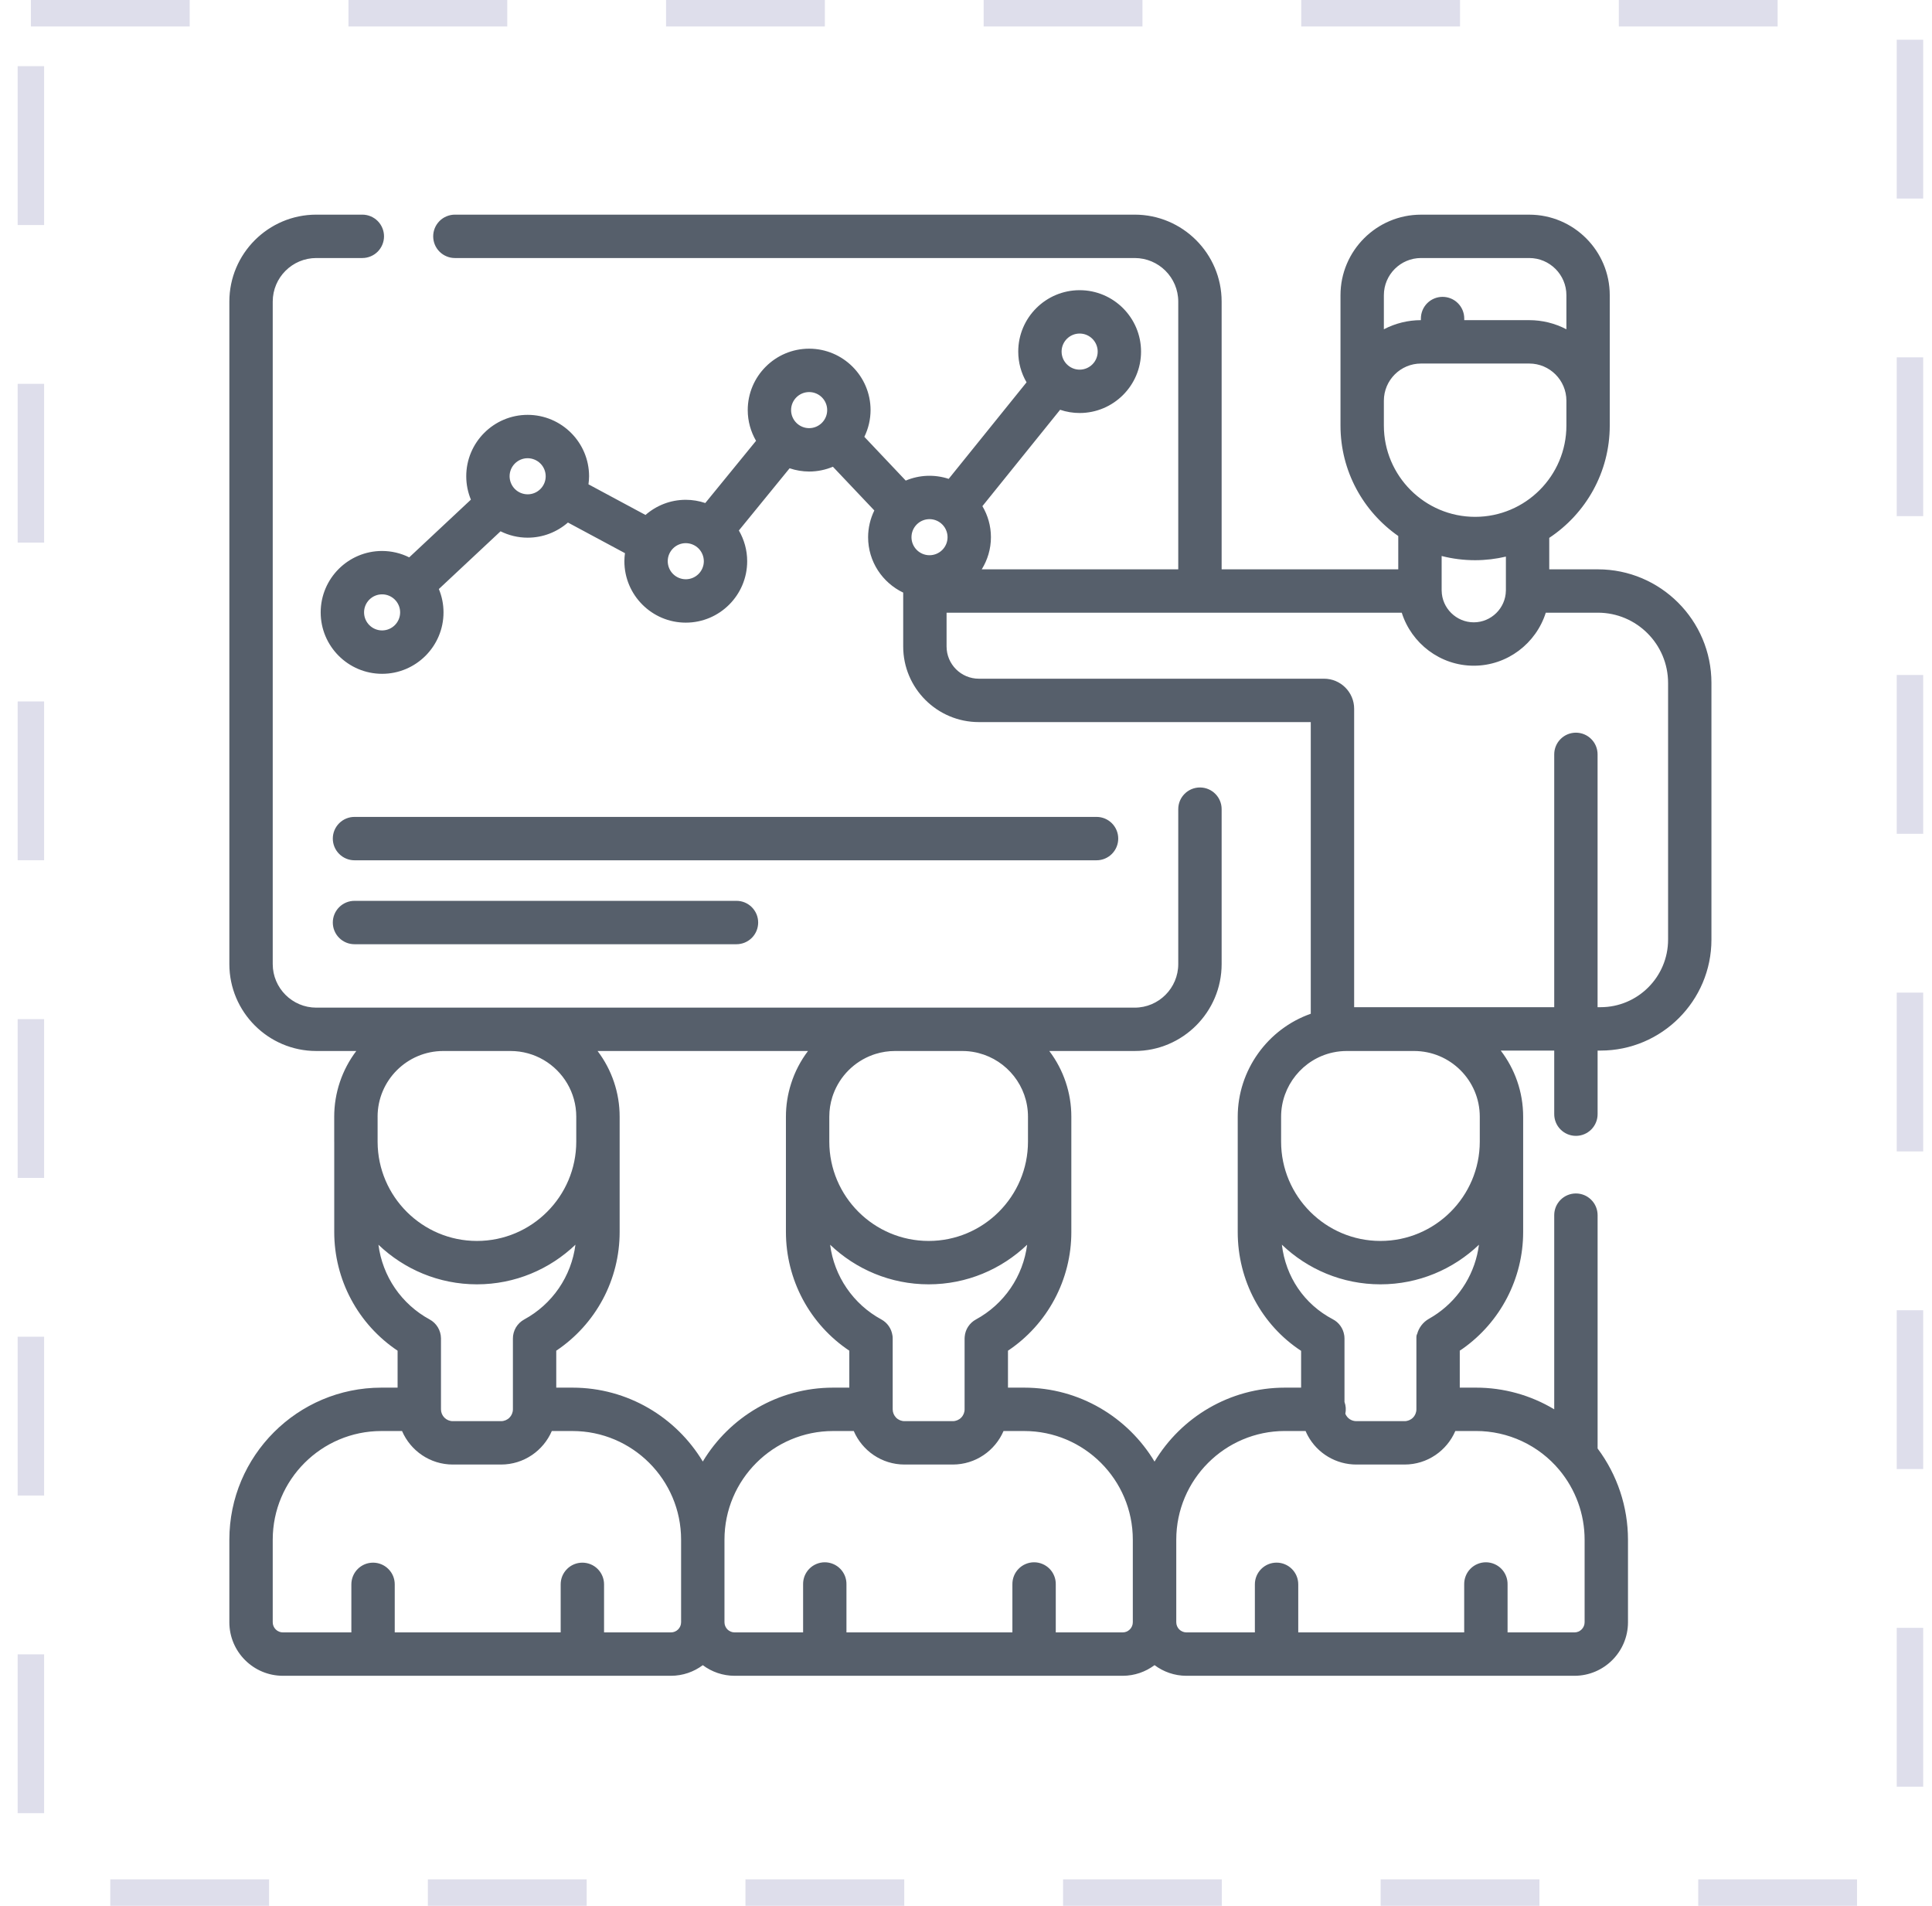 <svg xmlns="http://www.w3.org/2000/svg" width="73" height="72" viewBox="0 0 73 72" fill="none"><rect x="1.167" y="0.5" width="71" height="71" stroke="#DEDEEB" stroke-dasharray="6 6"></rect><g clip-path="url(#clip0_2062_3388)"><path d="M13.394 32.501H41.433C41.885 32.501 42.252 32.134 42.252 31.681C42.252 31.229 41.885 30.862 41.433 30.862H13.394C13.177 30.862 12.969 30.948 12.815 31.102C12.661 31.256 12.575 31.464 12.575 31.681C12.575 31.898 12.661 32.107 12.815 32.26C12.969 32.414 13.177 32.501 13.394 32.501ZM13.394 35.672H27.827C28.045 35.672 28.253 35.586 28.407 35.432C28.561 35.278 28.647 35.07 28.647 34.852C28.647 34.745 28.626 34.638 28.585 34.539C28.543 34.44 28.483 34.349 28.407 34.273C28.331 34.197 28.241 34.137 28.141 34.095C28.042 34.054 27.935 34.033 27.828 34.033H13.394C13.177 34.033 12.969 34.119 12.815 34.273C12.661 34.427 12.575 34.635 12.575 34.852C12.575 35.07 12.661 35.278 12.815 35.432C12.969 35.586 13.177 35.672 13.394 35.672Z" fill="#565F6B"></path><path d="M60.374 21.509H58.538V20.32C59.914 19.409 60.824 17.848 60.824 16.077V11.153C60.824 9.475 59.459 8.11 57.781 8.11H53.693C52.015 8.11 50.65 9.475 50.65 11.153V16.077C50.65 17.804 51.515 19.331 52.833 20.25V21.509H46.159V11.394C46.159 9.583 44.685 8.109 42.874 8.109H17.187C17.079 8.109 16.973 8.131 16.874 8.172C16.774 8.213 16.684 8.273 16.608 8.349C16.532 8.426 16.471 8.516 16.43 8.615C16.389 8.715 16.368 8.821 16.368 8.929C16.368 9.036 16.389 9.143 16.43 9.242C16.471 9.342 16.532 9.432 16.608 9.508C16.684 9.584 16.774 9.644 16.874 9.685C16.973 9.727 17.079 9.748 17.187 9.748H42.874C43.782 9.748 44.52 10.486 44.52 11.394V21.509H37.095C37.313 21.155 37.442 20.74 37.442 20.295C37.442 19.866 37.323 19.466 37.12 19.122L40.056 15.481C40.294 15.562 40.543 15.603 40.794 15.603C42.073 15.603 43.114 14.562 43.114 13.283C43.114 12.004 42.073 10.963 40.794 10.963C39.514 10.963 38.474 12.004 38.474 13.283C38.474 13.691 38.582 14.092 38.788 14.444L35.846 18.091C35.315 17.916 34.738 17.939 34.223 18.156L32.659 16.503C32.813 16.189 32.893 15.844 32.894 15.493C32.894 14.214 31.852 13.173 30.573 13.173C29.294 13.173 28.253 14.214 28.253 15.493C28.253 15.916 28.369 16.312 28.567 16.654L26.649 19.004C26.412 18.924 26.163 18.882 25.912 18.882C25.33 18.882 24.798 19.099 24.39 19.455L22.235 18.297C22.248 18.198 22.258 18.097 22.258 17.993C22.258 16.714 21.216 15.673 19.937 15.673C18.658 15.673 17.617 16.714 17.617 17.993C17.617 18.306 17.68 18.604 17.793 18.876L15.462 21.057C15.144 20.898 14.793 20.816 14.438 20.815C13.158 20.815 12.117 21.856 12.117 23.136C12.117 24.415 13.158 25.456 14.438 25.456C15.717 25.456 16.758 24.415 16.758 23.136C16.758 22.823 16.695 22.525 16.582 22.253L18.913 20.072C19.223 20.225 19.569 20.313 19.937 20.313C20.52 20.313 21.051 20.096 21.459 19.741L23.614 20.898C23.6 20.999 23.593 21.101 23.592 21.202C23.592 22.482 24.633 23.523 25.912 23.523C27.192 23.523 28.232 22.482 28.232 21.202C28.232 20.779 28.116 20.383 27.918 20.041L29.835 17.691C30.073 17.772 30.322 17.813 30.573 17.814C30.891 17.814 31.195 17.749 31.471 17.633L33.036 19.285C32.882 19.6 32.802 19.945 32.801 20.295C32.801 21.218 33.345 22.015 34.127 22.388V24.423C34.127 25.999 35.409 27.28 36.985 27.28H49.527V38.299C47.901 38.869 46.767 40.431 46.767 42.188V46.546C46.767 48.382 47.674 50.058 49.162 51.034V52.424H48.549C46.46 52.424 44.629 53.546 43.624 55.218C42.619 53.546 40.788 52.424 38.699 52.424H38.086V51.028C38.823 50.536 39.427 49.869 39.844 49.087C40.262 48.305 40.481 47.432 40.48 46.546V42.188C40.481 41.292 40.188 40.42 39.647 39.706H42.874C44.685 39.706 46.159 38.233 46.159 36.422V30.569C46.159 30.117 45.792 29.75 45.34 29.75C44.887 29.75 44.52 30.117 44.52 30.569V36.422C44.52 37.329 43.782 38.068 42.874 38.068H11.951C11.044 38.068 10.305 37.329 10.305 36.422V11.394C10.305 10.486 11.044 9.748 11.951 9.748H13.69C13.908 9.748 14.116 9.661 14.27 9.508C14.423 9.354 14.51 9.146 14.51 8.929C14.51 8.711 14.423 8.503 14.27 8.349C14.116 8.196 13.908 8.109 13.69 8.109H11.951C10.14 8.109 8.666 9.583 8.666 11.394V36.421C8.666 38.233 10.14 39.706 11.951 39.706H13.462C12.921 40.42 12.628 41.292 12.628 42.189V43.129C12.628 43.134 12.629 43.14 12.629 43.145V46.546C12.629 47.432 12.847 48.305 13.265 49.087C13.682 49.869 14.286 50.535 15.023 51.028V52.424H14.41C11.243 52.424 8.666 55.001 8.666 58.168V61.287C8.666 62.403 9.574 63.31 10.69 63.31H25.351C25.802 63.31 26.218 63.16 26.555 62.909C26.891 63.16 27.307 63.31 27.758 63.31H42.42C42.871 63.31 43.287 63.159 43.624 62.908C43.961 63.159 44.377 63.31 44.828 63.31H59.491C60.605 63.31 61.513 62.403 61.513 61.287V58.168C61.512 56.926 61.109 55.717 60.365 54.723V45.907C60.365 45.799 60.343 45.693 60.302 45.593C60.261 45.494 60.201 45.404 60.124 45.328C60.048 45.252 59.958 45.191 59.859 45.15C59.759 45.109 59.653 45.088 59.545 45.088C59.438 45.088 59.331 45.109 59.232 45.15C59.132 45.191 59.042 45.252 58.966 45.328C58.89 45.404 58.83 45.494 58.788 45.593C58.747 45.693 58.726 45.799 58.726 45.907V53.243C57.833 52.706 56.811 52.423 55.77 52.424H55.157V51.026C55.193 51.003 55.229 50.98 55.263 50.956C56.696 49.945 57.552 48.297 57.552 46.546V42.188C57.552 41.249 57.236 40.383 56.705 39.69H58.726V42.084C58.725 42.192 58.745 42.3 58.786 42.4C58.826 42.501 58.886 42.592 58.963 42.669C59.039 42.746 59.13 42.807 59.23 42.849C59.33 42.891 59.437 42.912 59.545 42.912C59.654 42.912 59.761 42.891 59.861 42.849C59.961 42.807 60.052 42.746 60.128 42.669C60.204 42.592 60.264 42.501 60.305 42.4C60.346 42.3 60.366 42.192 60.365 42.084V39.69H60.476C62.787 39.69 64.666 37.81 64.666 35.499V25.801C64.666 23.434 62.741 21.509 60.374 21.509ZM52.289 11.153C52.289 10.378 52.919 9.748 53.693 9.748H57.782C58.556 9.748 59.186 10.379 59.186 11.153V12.44C58.752 12.213 58.27 12.095 57.782 12.095H55.326V12.034C55.326 11.926 55.305 11.819 55.264 11.72C55.223 11.621 55.163 11.53 55.086 11.454C55.01 11.378 54.92 11.318 54.821 11.277C54.721 11.236 54.615 11.215 54.507 11.215C54.399 11.215 54.293 11.236 54.194 11.277C54.094 11.318 54.004 11.378 53.928 11.454C53.852 11.53 53.791 11.621 53.75 11.72C53.709 11.82 53.688 11.926 53.688 12.034V12.095C53.201 12.096 52.721 12.214 52.289 12.44V11.153ZM52.289 15.139C52.289 14.364 52.919 13.734 53.693 13.734H57.782C58.556 13.734 59.186 14.364 59.186 15.139V16.077C59.186 17.979 57.639 19.526 55.737 19.526C53.836 19.526 52.289 17.979 52.289 16.077V15.139ZM55.737 21.164C56.137 21.164 56.526 21.116 56.9 21.028V22.286C56.899 22.296 56.899 22.306 56.899 22.317C56.889 22.975 56.346 23.511 55.686 23.511C55.026 23.511 54.482 22.975 54.473 22.317C54.473 22.307 54.473 22.297 54.472 22.286V21.005C54.877 21.109 55.3 21.164 55.737 21.164ZM40.794 12.601C41.17 12.601 41.476 12.907 41.476 13.283C41.476 13.659 41.17 13.965 40.794 13.965C40.637 13.965 40.486 13.911 40.365 13.812C40.362 13.81 40.359 13.807 40.356 13.804C40.355 13.803 40.354 13.803 40.353 13.802C40.277 13.738 40.217 13.659 40.175 13.569C40.134 13.48 40.112 13.382 40.112 13.283C40.112 12.907 40.418 12.601 40.794 12.601ZM35.543 19.76L35.548 19.765C35.551 19.767 35.553 19.768 35.556 19.77C35.633 19.834 35.696 19.914 35.738 20.005C35.781 20.096 35.803 20.195 35.803 20.295C35.803 20.476 35.731 20.649 35.603 20.777C35.475 20.904 35.302 20.976 35.121 20.976C34.746 20.976 34.44 20.671 34.44 20.295C34.44 19.919 34.746 19.613 35.121 19.613C35.274 19.613 35.423 19.665 35.543 19.76H35.543ZM14.437 23.817C14.062 23.817 13.756 23.511 13.756 23.135C13.756 22.759 14.061 22.454 14.437 22.454C14.813 22.454 15.119 22.759 15.119 23.135C15.119 23.511 14.813 23.817 14.437 23.817ZM19.937 18.675C19.756 18.674 19.583 18.603 19.455 18.475C19.328 18.347 19.256 18.174 19.255 17.993C19.255 17.617 19.561 17.311 19.937 17.311C20.118 17.312 20.291 17.384 20.419 17.511C20.547 17.639 20.618 17.812 20.619 17.993C20.619 18.369 20.313 18.675 19.937 18.675ZM25.912 21.884C25.732 21.884 25.558 21.812 25.43 21.684C25.302 21.556 25.231 21.383 25.23 21.202C25.23 20.826 25.536 20.52 25.912 20.52C26.093 20.521 26.266 20.593 26.394 20.72C26.521 20.848 26.593 21.021 26.594 21.202C26.594 21.578 26.288 21.884 25.912 21.884V21.884ZM29.891 15.493C29.891 15.117 30.197 14.812 30.573 14.812C30.949 14.812 31.255 15.117 31.255 15.493C31.255 15.869 30.949 16.175 30.573 16.175C30.197 16.175 29.891 15.869 29.891 15.493ZM48.406 42.188C48.406 41.025 49.229 40.005 50.366 39.761C50.537 39.724 50.712 39.706 50.888 39.706H53.43C54.799 39.706 55.913 40.819 55.913 42.188V43.133C55.91 45.2 54.228 46.882 52.16 46.882C50.09 46.882 48.406 45.198 48.406 43.129V42.188ZM31.478 52.424C29.391 52.424 27.56 53.544 26.555 55.215C25.549 53.544 23.718 52.424 21.63 52.424H21.018V51.028C21.755 50.535 22.359 49.868 22.777 49.087C23.195 48.305 23.413 47.432 23.413 46.546V42.188C23.414 41.292 23.121 40.42 22.579 39.706H30.53C30.248 40.078 30.031 40.496 29.89 40.942C29.761 41.345 29.696 41.765 29.696 42.188V46.546C29.696 47.432 29.915 48.305 30.332 49.087C30.75 49.869 31.354 50.536 32.091 51.028V52.424H31.478ZM16.662 50.571C16.662 50.567 16.662 50.562 16.662 50.557C16.66 50.411 16.619 50.269 16.544 50.144C16.469 50.02 16.362 49.917 16.234 49.848C15.711 49.564 15.263 49.16 14.926 48.67C14.59 48.179 14.375 47.615 14.299 47.025C15.268 47.95 16.578 48.521 18.021 48.521C19.463 48.521 20.774 47.95 21.743 47.024C21.667 47.614 21.452 48.178 21.116 48.669C20.779 49.16 20.331 49.564 19.808 49.848C19.678 49.919 19.57 50.023 19.494 50.15C19.419 50.278 19.379 50.423 19.38 50.571V53.243C19.38 53.362 19.332 53.475 19.249 53.559C19.165 53.643 19.052 53.69 18.933 53.69H17.109C16.99 53.69 16.877 53.643 16.793 53.559C16.709 53.475 16.662 53.362 16.662 53.243V50.571ZM14.267 42.188C14.267 40.819 15.381 39.706 16.749 39.706H19.291C19.747 39.706 20.174 39.83 20.541 40.044C21.278 40.475 21.774 41.275 21.774 42.188V43.129C21.774 45.198 20.09 46.882 18.021 46.882C15.957 46.882 14.277 45.207 14.268 43.145V42.188H14.267ZM31.335 42.188C31.335 41.931 31.374 41.684 31.447 41.451C31.454 41.426 31.463 41.403 31.471 41.379C31.476 41.364 31.481 41.35 31.486 41.336C31.611 40.997 31.808 40.689 32.063 40.434C32.318 40.179 32.626 39.982 32.965 39.857C32.979 39.852 32.993 39.847 33.008 39.842C33.032 39.834 33.055 39.826 33.08 39.818C33.319 39.744 33.567 39.706 33.817 39.706H36.36C36.532 39.706 36.698 39.723 36.86 39.757C36.88 39.761 36.9 39.766 36.919 39.77C36.94 39.775 36.96 39.779 36.979 39.785C38.05 40.06 38.842 41.034 38.842 42.189V43.129C38.842 45.198 37.158 46.882 35.089 46.882C33.02 46.882 31.337 45.201 31.335 43.133L31.335 42.188ZM33.73 50.571V50.565C33.73 50.507 33.726 50.468 33.719 50.443C33.7 50.318 33.653 50.2 33.58 50.096C33.508 49.993 33.412 49.908 33.302 49.848C32.779 49.564 32.33 49.16 31.994 48.669C31.657 48.179 31.442 47.615 31.366 47.025C32.335 47.95 33.646 48.521 35.089 48.521C36.531 48.521 37.842 47.95 38.81 47.025C38.735 47.615 38.52 48.179 38.184 48.669C37.847 49.16 37.399 49.564 36.876 49.848C36.757 49.912 36.656 50.006 36.581 50.119C36.507 50.232 36.462 50.362 36.451 50.497C36.449 50.516 36.448 50.538 36.447 50.564V53.243C36.447 53.362 36.4 53.475 36.316 53.559C36.233 53.643 36.119 53.69 36 53.69H34.176C34.058 53.69 33.944 53.643 33.86 53.559C33.777 53.475 33.73 53.362 33.73 53.243V50.571ZM25.351 61.671H22.824V59.855C22.824 59.747 22.803 59.641 22.761 59.541C22.72 59.442 22.66 59.352 22.584 59.276C22.508 59.199 22.417 59.139 22.318 59.098C22.218 59.057 22.112 59.036 22.004 59.036C21.897 59.036 21.79 59.057 21.691 59.098C21.591 59.139 21.501 59.2 21.425 59.276C21.349 59.352 21.289 59.442 21.247 59.541C21.206 59.641 21.185 59.747 21.185 59.855V61.671H14.915V59.855C14.915 59.747 14.894 59.641 14.853 59.541C14.812 59.442 14.751 59.352 14.675 59.276C14.599 59.2 14.509 59.139 14.409 59.098C14.31 59.057 14.203 59.036 14.096 59.036C13.988 59.036 13.881 59.057 13.782 59.098C13.683 59.139 13.592 59.2 13.516 59.276C13.44 59.352 13.38 59.442 13.339 59.541C13.298 59.641 13.276 59.747 13.276 59.855V61.671H10.69C10.588 61.671 10.49 61.631 10.418 61.559C10.346 61.487 10.305 61.39 10.305 61.288V58.168C10.305 55.904 12.147 54.063 14.41 54.063H15.191C15.511 54.806 16.249 55.329 17.108 55.329H18.933C19.792 55.329 20.531 54.806 20.85 54.063H21.63C23.894 54.063 25.735 55.904 25.735 58.168V61.288C25.735 61.39 25.694 61.487 25.622 61.559C25.55 61.631 25.453 61.671 25.351 61.671ZM42.803 61.287C42.803 61.389 42.763 61.486 42.691 61.558C42.619 61.63 42.522 61.671 42.42 61.671H39.892V59.855C39.894 59.746 39.874 59.638 39.833 59.537C39.793 59.436 39.733 59.344 39.657 59.267C39.58 59.189 39.489 59.128 39.389 59.086C39.289 59.044 39.181 59.022 39.072 59.022C38.964 59.022 38.856 59.044 38.756 59.086C38.656 59.128 38.565 59.189 38.489 59.267C38.412 59.344 38.352 59.436 38.312 59.537C38.271 59.638 38.252 59.746 38.253 59.855V61.671H31.983V59.855C31.985 59.746 31.965 59.638 31.925 59.537C31.884 59.436 31.824 59.344 31.748 59.267C31.672 59.189 31.581 59.128 31.48 59.086C31.38 59.044 31.273 59.022 31.164 59.022C31.055 59.022 30.948 59.044 30.847 59.086C30.747 59.128 30.656 59.189 30.58 59.267C30.503 59.344 30.444 59.436 30.403 59.537C30.363 59.638 30.343 59.746 30.345 59.855V61.671H27.758C27.656 61.671 27.558 61.63 27.486 61.559C27.415 61.487 27.374 61.389 27.374 61.287V58.168C27.374 55.904 29.215 54.063 31.478 54.063H32.259C32.578 54.806 33.317 55.329 34.176 55.329H36.001C36.86 55.329 37.599 54.806 37.918 54.063H38.699C40.962 54.063 42.803 55.904 42.803 58.168V61.287ZM58.917 55.532C59.535 56.272 59.874 57.204 59.874 58.168V61.287C59.874 61.389 59.834 61.486 59.762 61.558C59.69 61.63 59.593 61.671 59.491 61.671H56.963V59.855C56.965 59.746 56.945 59.638 56.904 59.537C56.864 59.436 56.804 59.344 56.728 59.267C56.651 59.189 56.56 59.128 56.46 59.086C56.36 59.044 56.252 59.022 56.144 59.022C56.035 59.022 55.927 59.044 55.827 59.086C55.727 59.128 55.636 59.189 55.559 59.267C55.483 59.344 55.423 59.436 55.383 59.537C55.342 59.638 55.323 59.746 55.324 59.855V61.671H49.054V59.855C49.054 59.402 48.687 59.035 48.235 59.035C47.782 59.035 47.415 59.402 47.415 59.855V61.671H44.828C44.727 61.67 44.629 61.63 44.557 61.558C44.486 61.486 44.445 61.389 44.445 61.287V58.168C44.445 55.904 46.286 54.062 48.549 54.062H49.331C49.357 54.124 49.386 54.185 49.418 54.244C49.597 54.572 49.862 54.846 50.184 55.037C50.506 55.228 50.873 55.329 51.247 55.329H53.072C53.931 55.329 54.67 54.806 54.989 54.062H55.77C56.37 54.062 56.963 54.193 57.507 54.447C58.051 54.701 58.533 55.072 58.917 55.532ZM54.321 49.615C54.214 49.69 54.104 49.76 53.99 49.824C53.769 49.948 53.606 50.165 53.546 50.401C53.528 50.421 53.518 50.464 53.518 50.537V53.243C53.518 53.362 53.471 53.475 53.387 53.559C53.303 53.643 53.19 53.69 53.071 53.69H51.247C51.158 53.69 51.071 53.663 50.997 53.614C50.923 53.564 50.866 53.493 50.833 53.41C50.864 53.261 50.853 53.107 50.801 52.964V50.563C50.801 50.554 50.8 50.544 50.799 50.534C50.799 50.516 50.798 50.498 50.796 50.48C50.795 50.471 50.793 50.462 50.792 50.454C50.791 50.447 50.79 50.439 50.789 50.434C50.769 50.309 50.719 50.19 50.645 50.087C50.571 49.984 50.474 49.9 50.362 49.842C49.277 49.272 48.58 48.239 48.435 47.023C49.404 47.95 50.716 48.521 52.16 48.521C53.602 48.521 54.913 47.95 55.882 47.025C55.815 47.541 55.642 48.038 55.373 48.484C55.104 48.929 54.746 49.315 54.321 49.615ZM63.028 35.499C63.028 36.906 61.883 38.051 60.476 38.051H60.364V28.499C60.364 28.282 60.278 28.073 60.124 27.92C59.971 27.766 59.762 27.68 59.545 27.68C59.328 27.68 59.119 27.766 58.966 27.92C58.812 28.073 58.726 28.282 58.726 28.499V38.051H51.166V26.777C51.166 26.151 50.656 25.641 50.029 25.641H36.985C36.313 25.641 35.766 25.095 35.766 24.423V23.147H52.965C53.329 24.304 54.416 25.15 55.686 25.15C56.956 25.15 58.042 24.304 58.407 23.147H60.375C61.838 23.147 63.028 24.337 63.028 25.801V35.499Z" fill="#565F6B"></path></g><defs><clipPath id="clip0_2062_3388"><rect width="56" height="56" fill="white" transform="translate(8.666 8)"></rect></clipPath></defs></svg>